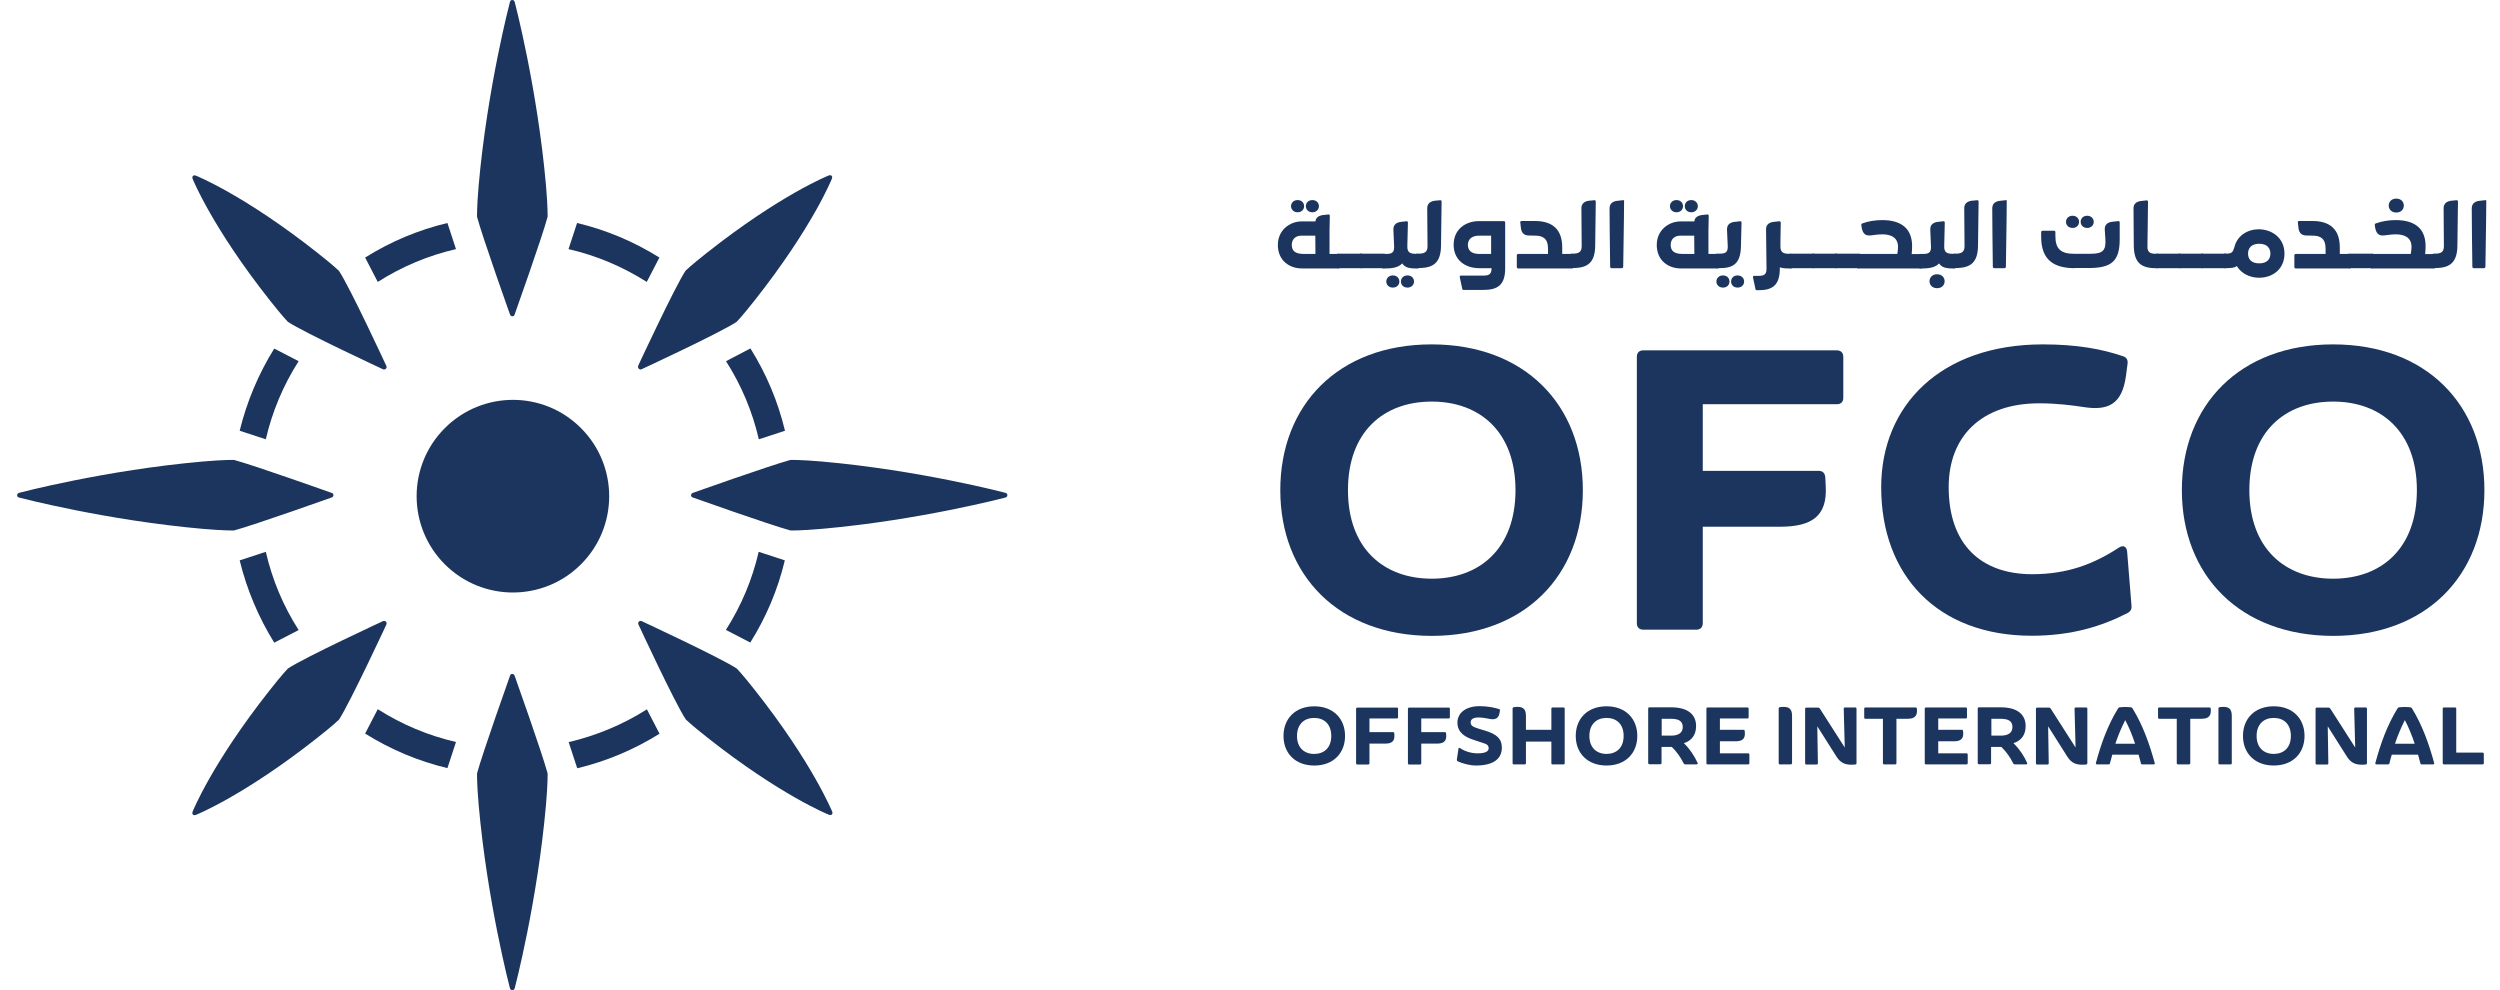 <svg width="101" height="40" viewBox="0 0 101 40" fill="none" xmlns="http://www.w3.org/2000/svg">
<path d="M20.604 12.704C20.616 12.751 20.657 12.774 20.698 12.78C20.739 12.78 20.78 12.757 20.792 12.704C20.792 12.704 21.895 9.607 22.123 8.762C22.123 8.762 22.135 8.387 22.059 7.501C21.713 3.572 20.798 0.094 20.798 0.094C20.78 0.023 20.745 0.006 20.698 0C20.651 0 20.616 0.018 20.598 0.094C20.598 0.094 19.683 3.572 19.337 7.501C19.261 8.381 19.273 8.762 19.273 8.762C19.502 9.613 20.604 12.704 20.604 12.704Z" fill="#1C355E"/>
<path d="M17.971 17.296C16.452 18.815 16.452 21.279 17.971 22.798C19.49 24.317 21.953 24.317 23.472 22.798C24.991 21.279 24.991 18.815 23.472 17.296C21.953 15.771 19.49 15.777 17.971 17.296Z" fill="#1C355E"/>
<path d="M18.422 10.064L18.076 9.009C16.898 9.29 15.783 9.759 14.751 10.405L15.261 11.39C16.241 10.768 17.302 10.322 18.422 10.064Z" fill="#1C355E"/>
<path d="M26.64 10.405C25.607 9.759 24.493 9.29 23.314 9.009L22.968 10.064C24.088 10.322 25.15 10.768 26.129 11.39L26.64 10.405Z" fill="#1C355E"/>
<path d="M14.751 29.636C15.783 30.281 16.898 30.751 18.076 31.032L18.422 29.977C17.302 29.718 16.241 29.273 15.261 28.651L14.751 29.636Z" fill="#1C355E"/>
<path d="M22.974 29.982L23.32 31.038C24.499 30.756 25.613 30.287 26.645 29.642L26.135 28.657C25.156 29.278 24.094 29.718 22.974 29.982Z" fill="#1C355E"/>
<path d="M11.079 25.964L12.065 25.454C11.443 24.48 10.997 23.419 10.739 22.293L9.683 22.639C9.971 23.818 10.44 24.932 11.079 25.964Z" fill="#1C355E"/>
<path d="M9.683 17.402L10.739 17.748C10.997 16.628 11.443 15.566 12.065 14.592L11.079 14.082C10.44 15.108 9.971 16.229 9.683 17.402Z" fill="#1C355E"/>
<path d="M31.707 22.639L30.651 22.293C30.393 23.413 29.947 24.475 29.326 25.448L30.311 25.959C30.956 24.932 31.425 23.818 31.707 22.639Z" fill="#1C355E"/>
<path d="M29.331 14.592C29.953 15.566 30.399 16.628 30.657 17.748L31.713 17.402C31.431 16.223 30.962 15.108 30.317 14.076L29.331 14.592Z" fill="#1C355E"/>
<path d="M20.792 27.302C20.78 27.255 20.739 27.232 20.698 27.226C20.657 27.226 20.616 27.249 20.604 27.302C20.604 27.302 19.502 30.399 19.273 31.243C19.273 31.243 19.261 31.619 19.337 32.504C19.683 36.434 20.598 39.912 20.598 39.912C20.616 39.982 20.651 40 20.698 40C20.745 40 20.78 39.982 20.798 39.912C20.798 39.912 21.713 36.434 22.059 32.504C22.135 31.625 22.123 31.243 22.123 31.243C21.895 30.399 20.792 27.302 20.792 27.302Z" fill="#1C355E"/>
<path d="M9.455 21.431C10.299 21.202 13.396 20.1 13.396 20.1C13.443 20.088 13.466 20.047 13.472 20.006C13.472 19.965 13.449 19.924 13.396 19.912C13.396 19.912 10.299 18.809 9.455 18.581C9.455 18.581 9.074 18.569 8.194 18.645C4.264 18.991 0.786 19.906 0.786 19.906C0.716 19.924 0.698 19.959 0.692 20.006C0.692 20.053 0.71 20.088 0.786 20.105C0.786 20.105 4.264 21.02 8.194 21.366C9.079 21.443 9.455 21.431 9.455 21.431Z" fill="#1C355E"/>
<path d="M40.604 19.906C40.604 19.906 37.126 18.991 33.197 18.645C32.317 18.569 31.936 18.581 31.936 18.581C31.091 18.809 27.994 19.912 27.994 19.912C27.947 19.924 27.924 19.965 27.918 20.006C27.918 20.047 27.942 20.088 27.994 20.1C27.994 20.1 31.091 21.202 31.936 21.431C31.936 21.431 32.311 21.443 33.197 21.366C37.126 21.02 40.604 20.105 40.604 20.105C40.675 20.088 40.692 20.053 40.698 20.006C40.698 19.959 40.681 19.924 40.604 19.906Z" fill="#1C355E"/>
<path d="M10.898 12.129C11.42 12.792 11.631 13.003 11.631 13.003C12.299 13.443 15.466 14.915 15.466 14.915C15.508 14.938 15.555 14.927 15.59 14.897C15.619 14.868 15.631 14.821 15.607 14.78C15.607 14.78 14.141 11.613 13.695 10.944C13.695 10.944 13.484 10.733 12.821 10.211C9.865 7.877 7.93 7.103 7.93 7.103C7.854 7.073 7.83 7.079 7.795 7.109C7.766 7.144 7.76 7.167 7.789 7.243C7.789 7.238 8.563 9.173 10.898 12.129Z" fill="#1C355E"/>
<path d="M30.499 27.883C29.977 27.22 29.766 27.009 29.766 27.009C29.097 26.569 25.93 25.097 25.93 25.097C25.883 25.073 25.842 25.085 25.812 25.114C25.783 25.143 25.771 25.19 25.795 25.232C25.795 25.232 27.261 28.399 27.707 29.067C27.707 29.067 27.918 29.278 28.581 29.8C31.537 32.135 33.472 32.909 33.472 32.909C33.548 32.938 33.572 32.932 33.607 32.903C33.636 32.868 33.642 32.844 33.613 32.768C33.607 32.774 32.833 30.838 30.499 27.883Z" fill="#1C355E"/>
<path d="M15.59 25.114C15.56 25.085 15.513 25.073 15.466 25.097C15.466 25.097 12.299 26.563 11.631 27.009C11.631 27.009 11.42 27.22 10.898 27.883C8.563 30.838 7.789 32.774 7.789 32.774C7.76 32.85 7.766 32.874 7.795 32.909C7.83 32.938 7.854 32.944 7.93 32.915C7.93 32.915 9.865 32.141 12.821 29.806C13.484 29.284 13.695 29.073 13.695 29.073C14.135 28.404 15.607 25.237 15.607 25.237C15.631 25.19 15.619 25.143 15.59 25.114Z" fill="#1C355E"/>
<path d="M25.807 14.897C25.836 14.927 25.883 14.938 25.924 14.915C25.924 14.915 29.091 13.448 29.76 13.003C29.76 13.003 29.971 12.792 30.493 12.129C32.827 9.173 33.601 7.237 33.601 7.237C33.631 7.161 33.625 7.138 33.596 7.102C33.56 7.073 33.537 7.067 33.461 7.097C33.461 7.097 31.525 7.871 28.569 10.205C27.906 10.727 27.695 10.938 27.695 10.938C27.255 11.607 25.783 14.774 25.783 14.774C25.766 14.821 25.777 14.868 25.807 14.897Z" fill="#1C355E"/>
<path d="M51.724 19.802C51.724 16.365 54.065 13.913 57.836 13.913C61.607 13.913 63.947 16.365 63.947 19.802C63.947 23.239 61.607 25.69 57.836 25.69C54.065 25.684 51.724 23.233 51.724 19.802ZM61.226 19.802C61.226 17.45 59.789 16.224 57.842 16.224C55.889 16.224 54.458 17.45 54.458 19.802C54.458 22.154 55.895 23.379 57.842 23.379C59.789 23.379 61.226 22.154 61.226 19.802Z" fill="#1C355E"/>
<path d="M74.469 14.412V16.072C74.469 16.236 74.376 16.33 74.211 16.33H68.792V19.022H73.466C73.631 19.022 73.724 19.104 73.742 19.28L73.76 19.65C73.824 20.846 73.208 21.28 71.906 21.28H68.792V25.181C68.792 25.339 68.692 25.439 68.534 25.439H66.387C66.223 25.439 66.129 25.339 66.129 25.181V14.412C66.129 14.254 66.223 14.154 66.387 14.154H74.211C74.37 14.154 74.469 14.254 74.469 14.412Z" fill="#1C355E"/>
<path d="M76 19.684C76 16.394 78.387 13.913 82.534 13.913C83.924 13.913 84.939 14.107 85.777 14.394C85.924 14.441 85.971 14.558 85.953 14.699L85.889 15.186C85.73 16.347 85.161 16.605 84.147 16.441C83.742 16.377 83.085 16.294 82.387 16.294C80.047 16.294 78.727 17.632 78.727 19.678C78.727 22.001 80.035 23.198 82.1 23.198C83.519 23.198 84.581 22.793 85.613 22.118C85.789 22.007 85.918 22.089 85.936 22.283L86.112 24.459C86.129 24.605 86.082 24.681 85.982 24.752C84.933 25.297 83.695 25.684 82.082 25.684C78.276 25.684 76 23.25 76 19.684Z" fill="#1C355E"/>
<path d="M88.147 19.802C88.147 16.365 90.487 13.913 94.258 13.913C98.029 13.913 100.37 16.365 100.37 19.802C100.37 23.239 98.029 25.69 94.258 25.69C90.481 25.684 88.147 23.233 88.147 19.802ZM97.642 19.802C97.642 17.45 96.205 16.224 94.258 16.224C92.305 16.224 90.874 17.45 90.874 19.802C90.874 22.154 92.311 23.379 94.258 23.379C96.211 23.379 97.642 22.154 97.642 19.802Z" fill="#1C355E"/>
<path d="M51.853 29.732C51.853 29.034 52.329 28.535 53.097 28.535C53.865 28.535 54.34 29.034 54.34 29.732C54.34 30.43 53.865 30.928 53.097 30.928C52.329 30.928 51.853 30.43 51.853 29.732ZM53.783 29.732C53.783 29.251 53.49 29.004 53.091 29.004C52.692 29.004 52.399 29.257 52.399 29.732C52.399 30.207 52.692 30.459 53.091 30.459C53.49 30.459 53.783 30.213 53.783 29.732Z" fill="#1C355E"/>
<path d="M56.481 28.634V28.974C56.481 29.009 56.464 29.027 56.428 29.027H55.326V29.578H56.276C56.311 29.578 56.329 29.596 56.329 29.631L56.334 29.707C56.346 29.948 56.223 30.042 55.959 30.042H55.326V30.833C55.326 30.869 55.308 30.886 55.273 30.886H54.839C54.804 30.886 54.786 30.869 54.786 30.833V28.64C54.786 28.605 54.804 28.587 54.839 28.587H56.434C56.464 28.581 56.481 28.599 56.481 28.634Z" fill="#1C355E"/>
<path d="M58.575 28.634V28.974C58.575 29.009 58.557 29.027 58.522 29.027H57.419V29.578H58.37C58.405 29.578 58.422 29.596 58.422 29.631L58.428 29.707C58.44 29.948 58.317 30.042 58.053 30.042H57.419V30.833C57.419 30.869 57.402 30.886 57.367 30.886H56.933C56.898 30.886 56.88 30.869 56.88 30.833V28.64C56.88 28.605 56.898 28.587 56.933 28.587H58.528C58.551 28.581 58.575 28.599 58.575 28.634Z" fill="#1C355E"/>
<path d="M58.892 30.757C58.868 30.746 58.856 30.728 58.856 30.693L58.921 30.253C58.927 30.212 58.956 30.2 58.986 30.224C59.197 30.364 59.449 30.435 59.701 30.435C60 30.435 60.141 30.359 60.141 30.235C60.147 30.112 60.065 30.059 59.906 30.013L59.548 29.895C59.197 29.784 58.88 29.602 58.88 29.191C58.88 28.799 59.226 28.529 59.771 28.529C60.112 28.529 60.364 28.587 60.563 28.646C60.593 28.658 60.604 28.681 60.598 28.71L60.575 28.834C60.534 29.039 60.376 29.068 60.252 29.056C60.082 29.033 59.941 28.986 59.736 28.986C59.531 28.986 59.414 29.051 59.414 29.186C59.414 29.315 59.502 29.367 59.771 29.45L60.006 29.52C60.458 29.661 60.675 29.837 60.675 30.206C60.675 30.634 60.364 30.927 59.625 30.927C59.384 30.927 59.074 30.845 58.892 30.757Z" fill="#1C355E"/>
<path d="M62.675 28.634C62.675 28.599 62.692 28.581 62.727 28.581H63.161C63.197 28.581 63.214 28.599 63.214 28.634V30.828C63.214 30.863 63.197 30.881 63.161 30.881H62.727C62.692 30.881 62.675 30.863 62.675 30.828V29.96H61.648V30.828C61.648 30.863 61.631 30.881 61.595 30.881H61.161C61.126 30.881 61.109 30.863 61.109 30.828V28.628C61.109 28.593 61.126 28.576 61.156 28.57C61.203 28.564 61.255 28.558 61.314 28.558C61.537 28.558 61.648 28.652 61.648 28.922V29.485H62.675V28.634Z" fill="#1C355E"/>
<path d="M63.66 29.731C63.66 29.033 64.135 28.534 64.903 28.534C65.672 28.534 66.147 29.033 66.147 29.731C66.147 30.429 65.672 30.927 64.903 30.927C64.135 30.927 63.66 30.429 63.66 29.731ZM65.595 29.731C65.595 29.25 65.302 29.004 64.903 29.004C64.504 29.004 64.211 29.256 64.211 29.731C64.211 30.206 64.504 30.458 64.903 30.458C65.302 30.458 65.595 30.212 65.595 29.731Z" fill="#1C355E"/>
<path d="M68.581 30.816C68.598 30.851 68.581 30.881 68.54 30.881H68.082C68.053 30.881 68.035 30.869 68.018 30.839C67.894 30.587 67.748 30.382 67.543 30.177H67.126V30.822C67.126 30.857 67.109 30.875 67.073 30.875H66.639C66.604 30.875 66.587 30.857 66.587 30.822V28.628C66.587 28.593 66.604 28.576 66.639 28.576H67.525C68.159 28.576 68.522 28.845 68.522 29.332C68.522 29.707 68.329 29.93 68.029 30.024C68.27 30.259 68.446 30.529 68.581 30.816ZM67.132 29.039V29.719H67.525C67.818 29.719 67.983 29.596 67.983 29.379C67.983 29.156 67.859 29.039 67.502 29.039H67.132Z" fill="#1C355E"/>
<path d="M69.478 30.435H70.622C70.657 30.435 70.675 30.453 70.675 30.488V30.828C70.675 30.863 70.657 30.881 70.622 30.881H68.991C68.956 30.881 68.939 30.863 68.939 30.828V28.634C68.939 28.599 68.956 28.581 68.991 28.581H70.593C70.628 28.581 70.645 28.599 70.645 28.634V28.974C70.645 29.01 70.628 29.027 70.593 29.027H69.484V29.485H70.434C70.469 29.485 70.487 29.502 70.487 29.538L70.493 29.614C70.504 29.854 70.381 29.948 70.117 29.948H69.484V30.435H69.478Z" fill="#1C355E"/>
<path d="M72.346 30.881H71.912C71.877 30.881 71.859 30.863 71.859 30.828V28.628C71.859 28.593 71.877 28.576 71.906 28.57C71.953 28.564 72.006 28.558 72.065 28.558C72.287 28.558 72.399 28.652 72.399 28.922V30.822C72.399 30.857 72.381 30.881 72.346 30.881Z" fill="#1C355E"/>
<path d="M74.487 28.634C74.487 28.599 74.504 28.581 74.54 28.581H74.95C74.986 28.581 75.003 28.599 75.003 28.634V30.828C75.003 30.863 74.986 30.881 74.95 30.887L74.874 30.892C74.569 30.91 74.364 30.834 74.2 30.576L73.419 29.344L73.443 30.834C73.443 30.869 73.425 30.887 73.39 30.887H72.98C72.944 30.887 72.927 30.869 72.927 30.834V28.64C72.927 28.605 72.944 28.587 72.98 28.587H73.455C73.478 28.587 73.502 28.599 73.519 28.623L74.528 30.2L74.487 28.634Z" fill="#1C355E"/>
<path d="M77.443 28.628C77.466 28.881 77.396 29.039 77.073 29.039H76.616V30.828C76.616 30.863 76.598 30.881 76.563 30.881H76.123C76.088 30.881 76.07 30.863 76.07 30.828V29.039H75.367C75.332 29.039 75.314 29.021 75.314 28.986V28.634C75.314 28.599 75.332 28.581 75.367 28.581H77.384C77.419 28.581 77.437 28.599 77.443 28.628Z" fill="#1C355E"/>
<path d="M78.299 30.435H79.443C79.478 30.435 79.496 30.453 79.496 30.488V30.828C79.496 30.863 79.478 30.881 79.443 30.881H77.812C77.777 30.881 77.76 30.863 77.76 30.828V28.634C77.76 28.599 77.777 28.581 77.812 28.581H79.413C79.449 28.581 79.466 28.599 79.466 28.634V28.974C79.466 29.01 79.449 29.027 79.413 29.027H78.305V29.485H79.255C79.29 29.485 79.308 29.502 79.308 29.538L79.314 29.614C79.326 29.854 79.202 29.948 78.939 29.948H78.305V30.435H78.299Z" fill="#1C355E"/>
<path d="M81.894 30.816C81.912 30.851 81.894 30.881 81.853 30.881H81.396C81.367 30.881 81.349 30.869 81.332 30.839C81.208 30.587 81.062 30.382 80.856 30.177H80.44V30.822C80.44 30.857 80.422 30.875 80.387 30.875H79.953C79.918 30.875 79.9 30.857 79.9 30.822V28.628C79.9 28.593 79.918 28.576 79.953 28.576H80.839C81.472 28.576 81.836 28.845 81.836 29.332C81.836 29.707 81.642 29.93 81.343 30.024C81.584 30.259 81.766 30.529 81.894 30.816ZM80.452 29.039V29.719H80.845C81.138 29.719 81.302 29.596 81.302 29.379C81.302 29.156 81.179 29.039 80.821 29.039H80.452Z" fill="#1C355E"/>
<path d="M83.812 28.634C83.812 28.599 83.83 28.581 83.865 28.581H84.276C84.311 28.581 84.329 28.599 84.329 28.634V30.828C84.329 30.863 84.311 30.881 84.276 30.887L84.2 30.892C83.894 30.91 83.689 30.834 83.525 30.576L82.745 29.344L82.769 30.834C82.769 30.869 82.751 30.887 82.716 30.887H82.305C82.27 30.887 82.252 30.869 82.252 30.834V28.64C82.252 28.605 82.27 28.587 82.305 28.587H82.78C82.804 28.587 82.827 28.599 82.845 28.623L83.853 30.2L83.812 28.634Z" fill="#1C355E"/>
<path d="M87.009 30.881H86.546C86.516 30.881 86.499 30.869 86.493 30.834C86.463 30.717 86.434 30.605 86.399 30.488H85.337C85.302 30.605 85.273 30.717 85.243 30.834C85.238 30.869 85.22 30.881 85.185 30.881H84.722C84.686 30.881 84.663 30.857 84.675 30.822C84.88 30.066 85.144 29.309 85.572 28.617C85.584 28.593 85.601 28.582 85.631 28.576C85.789 28.558 85.941 28.558 86.094 28.576C86.123 28.582 86.141 28.593 86.153 28.617C86.581 29.315 86.839 30.06 87.05 30.822C87.062 30.857 87.044 30.881 87.009 30.881ZM86.258 30.048C86.147 29.714 86.018 29.391 85.859 29.092C85.707 29.391 85.572 29.714 85.46 30.048H86.258Z" fill="#1C355E"/>
<path d="M89.314 28.628C89.337 28.881 89.267 29.039 88.944 29.039H88.487V30.828C88.487 30.863 88.469 30.881 88.434 30.881H87.994C87.959 30.881 87.941 30.863 87.941 30.828V29.039H87.238C87.202 29.039 87.185 29.021 87.185 28.986V28.634C87.185 28.599 87.202 28.581 87.238 28.581H89.255C89.29 28.581 89.308 28.599 89.314 28.628Z" fill="#1C355E"/>
<path d="M90.117 30.881H89.677C89.642 30.881 89.625 30.863 89.625 30.828V28.628C89.625 28.593 89.642 28.576 89.672 28.57C89.719 28.564 89.771 28.558 89.83 28.558C90.053 28.558 90.164 28.652 90.164 28.922V30.822C90.17 30.857 90.153 30.881 90.117 30.881Z" fill="#1C355E"/>
<path d="M90.616 29.731C90.616 29.033 91.091 28.534 91.859 28.534C92.628 28.534 93.103 29.033 93.103 29.731C93.103 30.429 92.628 30.927 91.859 30.927C91.091 30.927 90.616 30.429 90.616 29.731ZM92.551 29.731C92.551 29.25 92.258 29.004 91.859 29.004C91.46 29.004 91.167 29.256 91.167 29.731C91.167 30.206 91.46 30.458 91.859 30.458C92.258 30.458 92.551 30.212 92.551 29.731Z" fill="#1C355E"/>
<path d="M95.109 28.634C95.109 28.599 95.126 28.581 95.161 28.581H95.572C95.607 28.581 95.625 28.599 95.625 28.634V30.828C95.625 30.863 95.607 30.881 95.572 30.887L95.496 30.892C95.191 30.91 94.985 30.834 94.821 30.576L94.041 29.344L94.065 30.834C94.065 30.869 94.047 30.887 94.012 30.887H93.601C93.566 30.887 93.549 30.869 93.549 30.834V28.64C93.549 28.605 93.566 28.587 93.601 28.587H94.076C94.1 28.587 94.123 28.599 94.141 28.623L95.15 30.2L95.109 28.634Z" fill="#1C355E"/>
<path d="M98.299 30.881H97.836C97.806 30.881 97.789 30.869 97.783 30.834C97.754 30.717 97.724 30.605 97.689 30.488H96.628C96.592 30.605 96.563 30.717 96.534 30.834C96.528 30.869 96.51 30.881 96.475 30.881H96.012C95.977 30.881 95.953 30.857 95.965 30.822C96.17 30.066 96.434 29.309 96.862 28.617C96.874 28.593 96.891 28.582 96.921 28.576C97.079 28.558 97.232 28.558 97.384 28.576C97.413 28.582 97.431 28.593 97.443 28.617C97.871 29.315 98.129 30.06 98.34 30.822C98.352 30.857 98.334 30.881 98.299 30.881ZM97.554 30.048C97.443 29.714 97.314 29.391 97.156 29.092C97.003 29.391 96.868 29.714 96.757 30.048H97.554Z" fill="#1C355E"/>
<path d="M99.232 28.634V30.406H100.293C100.328 30.406 100.346 30.423 100.346 30.458V30.828C100.346 30.863 100.328 30.881 100.293 30.881H98.739C98.704 30.881 98.686 30.863 98.686 30.828V28.634C98.686 28.599 98.704 28.581 98.739 28.581H99.179C99.214 28.581 99.232 28.599 99.232 28.634Z" fill="#1C355E"/>
<path d="M53.713 10.259H54.082C54.117 10.259 54.141 10.282 54.141 10.318V10.787C54.141 10.822 54.117 10.845 54.082 10.845H52.598C52.1 10.845 51.625 10.535 51.625 9.895C51.625 9.303 52.1 8.945 52.587 8.945H53.144C53.156 8.793 53.273 8.722 53.408 8.693C53.484 8.681 53.59 8.67 53.666 8.664C53.707 8.658 53.724 8.687 53.724 8.722L53.713 9.332V10.259ZM52.158 8.329C52.158 8.2 52.258 8.083 52.422 8.083C52.593 8.083 52.686 8.2 52.686 8.329C52.686 8.458 52.593 8.576 52.422 8.576C52.258 8.576 52.158 8.458 52.158 8.329ZM53.144 10.259L53.138 9.52H52.581C52.305 9.52 52.188 9.702 52.188 9.889C52.188 10.124 52.311 10.259 52.675 10.259H53.144ZM52.757 8.329C52.757 8.2 52.851 8.083 53.021 8.083C53.185 8.083 53.285 8.2 53.285 8.329C53.285 8.458 53.185 8.576 53.021 8.576C52.851 8.576 52.757 8.458 52.757 8.329Z" fill="#1C355E"/>
<path d="M54.997 10.834H54.053C54.018 10.834 53.994 10.81 53.994 10.775V10.306C53.994 10.271 54.018 10.247 54.053 10.247H54.997C55.032 10.247 55.056 10.271 55.056 10.306V10.775C55.056 10.816 55.032 10.834 54.997 10.834Z" fill="#1C355E"/>
<path d="M55.912 10.834H54.968C54.933 10.834 54.909 10.81 54.909 10.775V10.306C54.909 10.271 54.933 10.247 54.968 10.247H55.912C55.947 10.247 55.971 10.271 55.971 10.306V10.775C55.971 10.816 55.947 10.834 55.912 10.834Z" fill="#1C355E"/>
<path d="M57.285 10.259C57.32 10.259 57.343 10.282 57.343 10.317V10.787C57.343 10.822 57.32 10.845 57.285 10.845H57.179C56.898 10.845 56.739 10.787 56.651 10.64C56.51 10.792 56.288 10.845 55.988 10.845H55.883C55.848 10.845 55.824 10.822 55.824 10.787V10.317C55.824 10.282 55.848 10.259 55.883 10.259H56.018C56.252 10.259 56.329 10.177 56.323 9.965L56.293 9.273C56.288 9.08 56.411 8.998 56.563 8.968C56.639 8.957 56.745 8.945 56.821 8.939C56.862 8.933 56.88 8.963 56.88 8.998L56.856 9.96C56.856 10.171 56.938 10.253 57.191 10.253H57.285V10.259ZM56.534 11.373C56.534 11.502 56.44 11.619 56.27 11.619C56.106 11.619 56.006 11.502 56.006 11.373C56.006 11.244 56.106 11.127 56.27 11.127C56.434 11.127 56.534 11.238 56.534 11.373ZM57.126 11.373C57.126 11.502 57.026 11.619 56.862 11.619C56.692 11.619 56.598 11.502 56.598 11.373C56.598 11.244 56.692 11.127 56.862 11.127C57.026 11.127 57.126 11.238 57.126 11.373Z" fill="#1C355E"/>
<path d="M57.255 10.834C57.22 10.834 57.197 10.81 57.197 10.775V10.306C57.197 10.271 57.22 10.247 57.255 10.247H57.326C57.543 10.247 57.672 10.183 57.672 9.954L57.66 8.435C57.654 8.247 57.754 8.147 57.941 8.112C57.994 8.106 58.088 8.095 58.182 8.089C58.223 8.083 58.241 8.112 58.241 8.147L58.217 9.919C58.211 10.599 57.924 10.828 57.326 10.828H57.255V10.834Z" fill="#1C355E"/>
<path d="M59.132 11.713C59.103 11.713 59.079 11.702 59.074 11.666L58.974 11.197C58.968 11.156 58.986 11.133 59.021 11.133H59.953C60.188 11.133 60.258 11.045 60.258 10.834H59.754C59.203 10.834 58.727 10.511 58.727 9.889C58.727 9.268 59.203 8.933 59.754 8.933H60.751C60.786 8.933 60.809 8.957 60.809 8.992V10.839C60.809 11.52 60.499 11.713 59.93 11.713H59.132ZM60.241 10.259V9.52H59.754C59.425 9.52 59.302 9.702 59.302 9.895C59.302 10.095 59.425 10.259 59.754 10.259H60.241Z" fill="#1C355E"/>
<path d="M63.114 10.259H63.513C63.548 10.259 63.572 10.283 63.572 10.318V10.787C63.572 10.822 63.548 10.846 63.513 10.846H61.337C61.302 10.846 61.279 10.822 61.279 10.787V10.318C61.279 10.283 61.302 10.259 61.337 10.259H62.54V10.036C62.54 9.643 62.334 9.52 62.023 9.52L61.754 9.514C61.56 9.509 61.478 9.397 61.449 9.245C61.437 9.168 61.425 9.069 61.419 8.987C61.414 8.951 61.437 8.928 61.472 8.928H62.006C62.733 8.928 63.114 9.28 63.114 9.995V10.259Z" fill="#1C355E"/>
<path d="M63.484 10.834C63.449 10.834 63.425 10.81 63.425 10.775V10.306C63.425 10.271 63.449 10.247 63.484 10.247H63.554C63.771 10.247 63.9 10.183 63.9 9.954L63.889 8.435C63.883 8.247 63.983 8.147 64.17 8.112C64.223 8.106 64.317 8.095 64.411 8.089C64.452 8.083 64.469 8.112 64.469 8.147L64.446 9.919C64.44 10.599 64.153 10.828 63.554 10.828H63.484V10.834Z" fill="#1C355E"/>
<path d="M65.519 10.834H65.109C65.073 10.834 65.05 10.81 65.05 10.775C65.038 9.843 65.026 8.957 65.026 8.423C65.026 8.23 65.144 8.148 65.296 8.118C65.373 8.107 65.472 8.095 65.554 8.089C65.59 8.083 65.613 8.089 65.613 8.101C65.613 8.482 65.607 8.881 65.578 10.769C65.578 10.816 65.554 10.834 65.519 10.834Z" fill="#1C355E"/>
<path d="M69.021 10.259H69.39C69.425 10.259 69.449 10.282 69.449 10.318V10.787C69.449 10.822 69.425 10.845 69.39 10.845H67.906C67.408 10.845 66.933 10.535 66.933 9.895C66.933 9.303 67.408 8.945 67.895 8.945H68.452C68.463 8.793 68.581 8.722 68.716 8.693C68.792 8.681 68.897 8.67 68.974 8.664C69.015 8.658 69.032 8.687 69.032 8.722L69.021 9.332V10.259ZM67.466 8.329C67.466 8.2 67.566 8.083 67.73 8.083C67.9 8.083 67.994 8.2 67.994 8.329C67.994 8.458 67.9 8.576 67.73 8.576C67.566 8.576 67.466 8.458 67.466 8.329ZM68.452 10.259L68.446 9.52H67.889C67.613 9.52 67.496 9.702 67.496 9.889C67.496 10.124 67.619 10.259 67.983 10.259H68.452ZM68.065 8.329C68.065 8.2 68.159 8.083 68.329 8.083C68.493 8.083 68.593 8.2 68.593 8.329C68.593 8.458 68.493 8.576 68.329 8.576C68.159 8.576 68.065 8.458 68.065 8.329Z" fill="#1C355E"/>
<path d="M69.361 10.834C69.326 10.834 69.302 10.81 69.302 10.775V10.306C69.302 10.27 69.326 10.247 69.361 10.247H69.496C69.73 10.247 69.806 10.165 69.801 9.954L69.771 9.273C69.766 9.08 69.889 8.998 70.041 8.968C70.117 8.957 70.223 8.945 70.299 8.939C70.34 8.933 70.358 8.963 70.358 8.998L70.334 9.96C70.317 10.64 70.035 10.834 69.472 10.834H69.361ZM69.343 11.373C69.343 11.244 69.443 11.127 69.607 11.127C69.777 11.127 69.871 11.244 69.871 11.373C69.871 11.502 69.777 11.619 69.607 11.619C69.443 11.619 69.343 11.502 69.343 11.373ZM69.936 11.373C69.936 11.244 70.029 11.127 70.2 11.127C70.364 11.127 70.463 11.244 70.463 11.373C70.463 11.502 70.364 11.619 70.2 11.619C70.029 11.619 69.936 11.502 69.936 11.373Z" fill="#1C355E"/>
<path d="M72.358 10.259C72.393 10.259 72.416 10.282 72.416 10.317V10.787C72.416 10.822 72.393 10.845 72.358 10.845H72.252C72.106 10.845 71.994 10.834 71.906 10.798V10.851C71.9 11.531 71.607 11.725 71.038 11.725H70.98C70.95 11.725 70.927 11.713 70.921 11.678L70.821 11.209C70.815 11.168 70.833 11.144 70.868 11.144H71.062C71.296 11.144 71.367 11.062 71.367 10.851L71.349 9.273C71.343 9.08 71.466 8.998 71.619 8.968C71.695 8.957 71.801 8.945 71.883 8.939C71.918 8.933 71.942 8.963 71.942 8.998L71.93 9.754V9.96C71.93 10.171 72.018 10.253 72.27 10.253H72.358V10.259Z" fill="#1C355E"/>
<path d="M73.273 10.834H72.329C72.293 10.834 72.27 10.81 72.27 10.775V10.306C72.27 10.271 72.293 10.247 72.329 10.247H73.273C73.308 10.247 73.331 10.271 73.331 10.306V10.775C73.331 10.816 73.308 10.834 73.273 10.834Z" fill="#1C355E"/>
<path d="M74.188 10.834H73.243C73.208 10.834 73.185 10.81 73.185 10.775V10.306C73.185 10.271 73.208 10.247 73.243 10.247H74.188C74.223 10.247 74.246 10.271 74.246 10.306V10.775C74.246 10.816 74.223 10.834 74.188 10.834Z" fill="#1C355E"/>
<path d="M75.103 10.834H74.158C74.123 10.834 74.1 10.81 74.1 10.775V10.306C74.1 10.271 74.123 10.247 74.158 10.247H75.103C75.138 10.247 75.161 10.271 75.161 10.306V10.775C75.161 10.816 75.138 10.834 75.103 10.834Z" fill="#1C355E"/>
<path d="M77.601 10.259C77.636 10.259 77.66 10.282 77.66 10.317V10.787C77.66 10.822 77.636 10.845 77.601 10.845H75.073C75.038 10.845 75.015 10.822 75.015 10.787V10.317C75.015 10.282 75.038 10.259 75.073 10.259H76.651C76.669 10.159 76.68 10.053 76.68 9.971C76.68 9.59 76.387 9.467 76.041 9.467C75.83 9.467 75.631 9.514 75.513 9.514C75.308 9.514 75.226 9.367 75.197 9.092C75.191 9.062 75.208 9.033 75.238 9.027C75.472 8.939 75.748 8.892 76.041 8.892C76.839 8.892 77.249 9.256 77.249 9.942C77.249 10.036 77.243 10.147 77.232 10.265H77.601V10.259Z" fill="#1C355E"/>
<path d="M78.974 10.259C79.009 10.259 79.032 10.282 79.032 10.317V10.787C79.032 10.822 79.009 10.845 78.974 10.845H78.868C78.587 10.845 78.428 10.787 78.34 10.64C78.2 10.792 77.977 10.845 77.677 10.845H77.572C77.537 10.845 77.513 10.822 77.513 10.787V10.317C77.513 10.282 77.537 10.259 77.572 10.259H77.707C77.942 10.259 78.018 10.177 78.012 9.965L77.983 9.273C77.977 9.08 78.1 8.998 78.252 8.968C78.329 8.957 78.434 8.945 78.51 8.939C78.551 8.933 78.569 8.963 78.569 8.998L78.546 9.96C78.546 10.171 78.628 10.253 78.88 10.253H78.974V10.259ZM78.563 11.361C78.563 11.514 78.452 11.643 78.258 11.643C78.065 11.643 77.953 11.514 77.953 11.361C77.953 11.209 78.065 11.08 78.258 11.08C78.452 11.08 78.563 11.215 78.563 11.361Z" fill="#1C355E"/>
<path d="M78.95 10.834C78.915 10.834 78.892 10.81 78.892 10.775V10.306C78.892 10.271 78.915 10.247 78.95 10.247H79.021C79.238 10.247 79.367 10.183 79.367 9.954L79.355 8.435C79.349 8.247 79.449 8.147 79.636 8.112C79.689 8.106 79.783 8.095 79.877 8.089C79.918 8.083 79.936 8.112 79.936 8.147L79.912 9.919C79.906 10.599 79.619 10.828 79.021 10.828H78.95V10.834Z" fill="#1C355E"/>
<path d="M80.98 10.834H80.569C80.534 10.834 80.51 10.81 80.51 10.775C80.499 9.843 80.487 8.957 80.487 8.423C80.487 8.23 80.604 8.148 80.757 8.118C80.833 8.107 80.933 8.095 81.015 8.089C81.05 8.083 81.073 8.089 81.073 8.101C81.073 8.482 81.067 8.881 81.038 10.769C81.038 10.816 81.015 10.834 80.98 10.834Z" fill="#1C355E"/>
<path d="M83.824 10.834C83.038 10.834 82.463 10.552 82.463 9.573V9.379C82.463 9.344 82.487 9.321 82.522 9.321H82.98C83.015 9.321 83.038 9.344 83.038 9.379V9.538C83.038 10.059 83.261 10.253 83.795 10.253H84.446C84.956 10.253 85.091 10.124 85.056 9.643L85.032 9.274C85.021 9.074 85.15 8.992 85.302 8.963C85.378 8.951 85.49 8.939 85.578 8.933C85.613 8.928 85.636 8.951 85.636 8.986V9.672C85.636 10.576 85.279 10.828 84.381 10.828H83.824V10.834ZM83.466 8.963C83.466 8.834 83.566 8.716 83.73 8.716C83.9 8.716 83.994 8.834 83.994 8.963C83.994 9.092 83.9 9.209 83.73 9.209C83.566 9.209 83.466 9.092 83.466 8.963ZM84.059 8.963C84.059 8.834 84.153 8.716 84.323 8.716C84.487 8.716 84.587 8.834 84.587 8.963C84.587 9.092 84.487 9.209 84.323 9.209C84.153 9.209 84.059 9.092 84.059 8.963Z" fill="#1C355E"/>
<path d="M87.156 10.834H87.085C86.493 10.834 86.211 10.599 86.205 9.925L86.194 8.429C86.188 8.236 86.311 8.154 86.463 8.124C86.54 8.112 86.633 8.101 86.722 8.095C86.757 8.089 86.78 8.118 86.78 8.154L86.757 9.96C86.751 10.171 86.85 10.253 87.091 10.253H87.161C87.197 10.253 87.22 10.277 87.22 10.312V10.781C87.214 10.816 87.191 10.834 87.156 10.834Z" fill="#1C355E"/>
<path d="M88.07 10.834H87.126C87.091 10.834 87.067 10.81 87.067 10.775V10.306C87.067 10.271 87.091 10.247 87.126 10.247H88.07C88.106 10.247 88.129 10.271 88.129 10.306V10.775C88.129 10.816 88.106 10.834 88.07 10.834Z" fill="#1C355E"/>
<path d="M88.985 10.834H88.041C88.006 10.834 87.983 10.81 87.983 10.775V10.306C87.983 10.271 88.006 10.247 88.041 10.247H88.985C89.021 10.247 89.044 10.271 89.044 10.306V10.775C89.044 10.816 89.021 10.834 88.985 10.834Z" fill="#1C355E"/>
<path d="M89.9 10.834H88.956C88.921 10.834 88.897 10.81 88.897 10.775V10.306C88.897 10.271 88.921 10.247 88.956 10.247H89.9C89.936 10.247 89.959 10.271 89.959 10.306V10.775C89.959 10.816 89.936 10.834 89.9 10.834Z" fill="#1C355E"/>
<path d="M92.293 10.247C92.293 10.869 91.818 11.221 91.267 11.221C90.892 11.221 90.551 11.051 90.37 10.752C90.276 10.816 90.135 10.834 89.941 10.834H89.871C89.836 10.834 89.812 10.81 89.812 10.775V10.306C89.812 10.271 89.836 10.247 89.871 10.247H89.93C90.182 10.247 90.205 10.183 90.27 9.983L90.276 9.96C90.393 9.514 90.804 9.262 91.261 9.262C91.818 9.274 92.293 9.631 92.293 10.247ZM91.724 10.247C91.724 10.036 91.601 9.848 91.273 9.848C90.944 9.848 90.821 10.036 90.821 10.247C90.821 10.458 90.944 10.64 91.273 10.64C91.601 10.64 91.724 10.458 91.724 10.247Z" fill="#1C355E"/>
<path d="M94.528 10.259H94.927C94.962 10.259 94.985 10.283 94.985 10.318V10.787C94.985 10.822 94.962 10.846 94.927 10.846H92.751C92.716 10.846 92.692 10.822 92.692 10.787V10.318C92.692 10.283 92.716 10.259 92.751 10.259H93.953V10.036C93.953 9.643 93.748 9.52 93.437 9.52L93.167 9.514C92.974 9.509 92.891 9.397 92.862 9.245C92.85 9.168 92.839 9.069 92.833 8.987C92.827 8.951 92.85 8.928 92.886 8.928H93.419C94.147 8.928 94.528 9.28 94.528 9.995V10.259Z" fill="#1C355E"/>
<path d="M95.847 10.834H94.903C94.868 10.834 94.845 10.81 94.845 10.775V10.306C94.845 10.271 94.868 10.247 94.903 10.247H95.847C95.883 10.247 95.906 10.271 95.906 10.306V10.775C95.9 10.816 95.883 10.834 95.847 10.834Z" fill="#1C355E"/>
<path d="M98.346 10.259C98.381 10.259 98.405 10.283 98.405 10.318V10.787C98.405 10.822 98.381 10.845 98.346 10.845H95.818C95.783 10.845 95.76 10.822 95.76 10.787V10.318C95.76 10.283 95.783 10.259 95.818 10.259H97.396C97.413 10.159 97.425 10.054 97.425 9.972C97.425 9.59 97.132 9.467 96.786 9.467C96.575 9.467 96.375 9.514 96.258 9.514C96.053 9.514 95.971 9.368 95.941 9.092C95.936 9.063 95.953 9.033 95.983 9.027C96.217 8.939 96.493 8.892 96.786 8.892C97.584 8.892 97.994 9.256 97.994 9.942C97.994 10.036 97.988 10.148 97.977 10.265H98.346V10.259ZM96.504 8.306C96.504 8.153 96.616 8.024 96.809 8.024C97.003 8.024 97.114 8.153 97.114 8.306C97.114 8.458 97.003 8.587 96.809 8.587C96.616 8.587 96.504 8.453 96.504 8.306Z" fill="#1C355E"/>
<path d="M98.317 10.834C98.282 10.834 98.258 10.81 98.258 10.775V10.306C98.258 10.271 98.282 10.247 98.317 10.247H98.387C98.604 10.247 98.733 10.183 98.733 9.954L98.722 8.435C98.716 8.247 98.815 8.147 99.003 8.112C99.056 8.106 99.15 8.095 99.243 8.089C99.284 8.083 99.302 8.112 99.302 8.147L99.279 9.919C99.273 10.599 98.985 10.828 98.387 10.828H98.317V10.834Z" fill="#1C355E"/>
<path d="M100.352 10.834H99.941C99.906 10.834 99.883 10.81 99.883 10.775C99.871 9.843 99.859 8.957 99.859 8.423C99.859 8.23 99.977 8.148 100.129 8.118C100.205 8.107 100.305 8.095 100.387 8.089C100.422 8.083 100.446 8.089 100.446 8.101C100.446 8.482 100.44 8.881 100.411 10.769C100.405 10.816 100.387 10.834 100.352 10.834Z" fill="#1C355E"/>
</svg>
